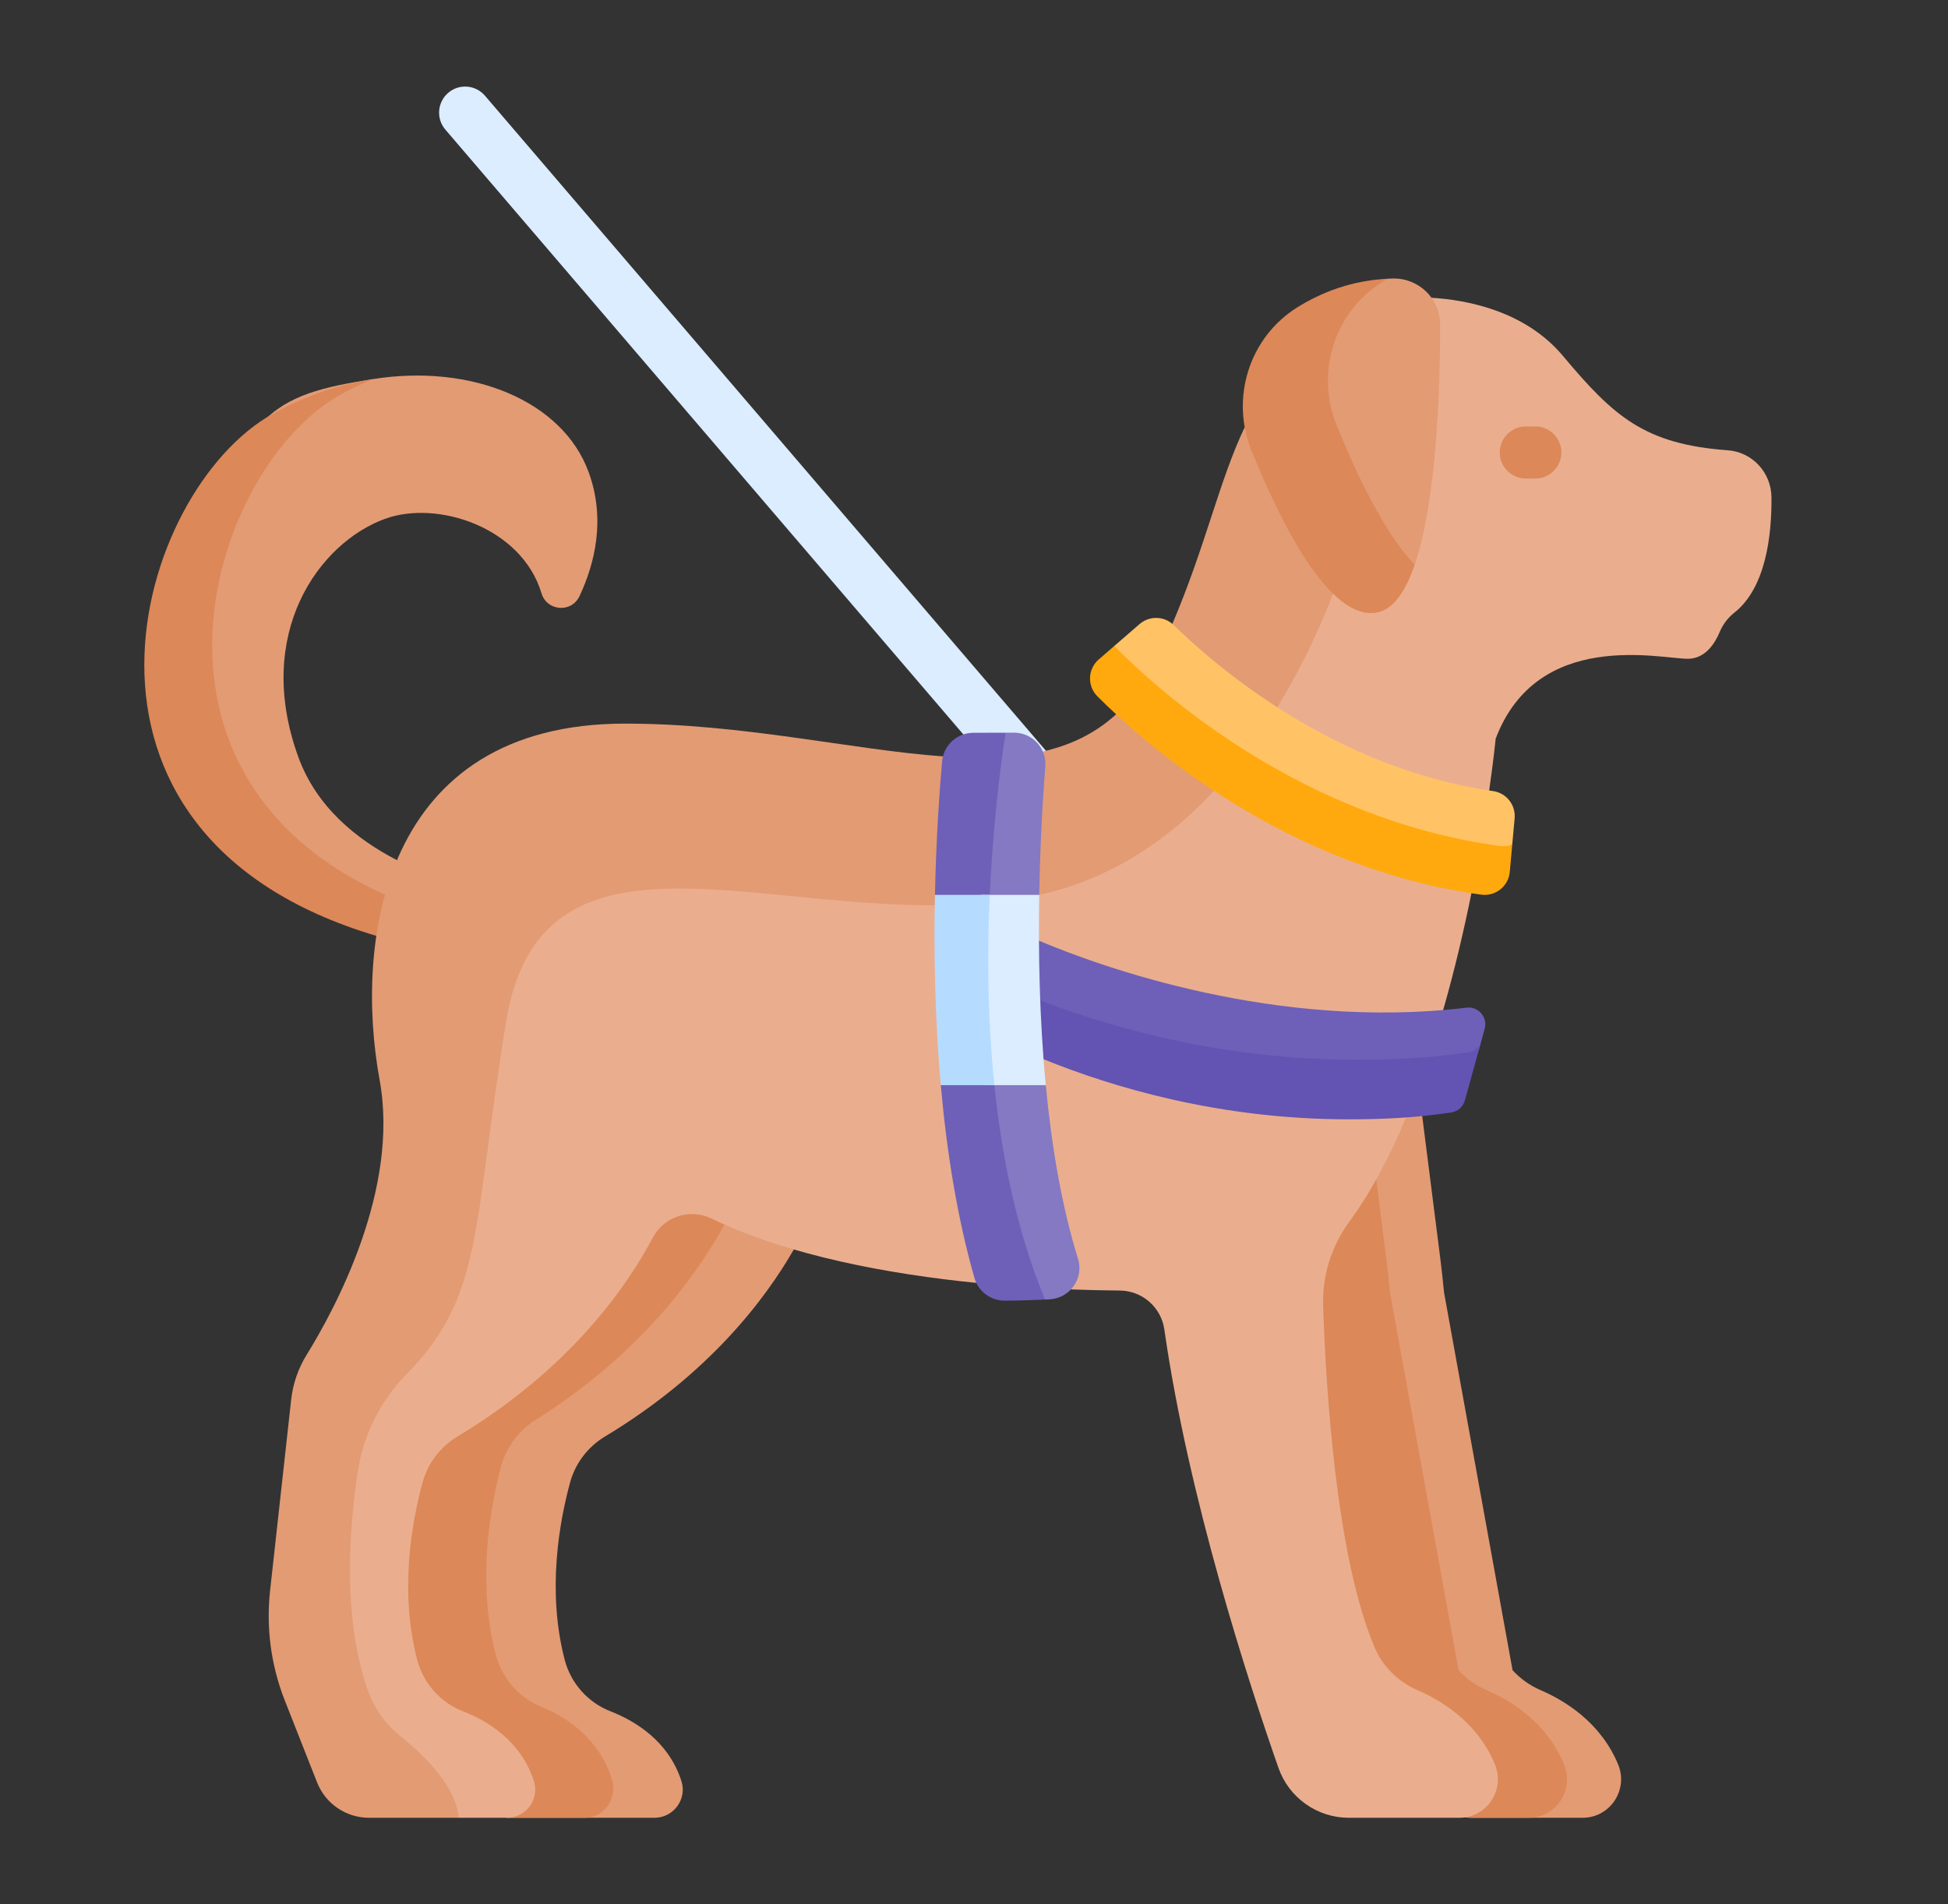 <svg width="45" height="44" viewBox="0 0 45 44" fill="none" xmlns="http://www.w3.org/2000/svg">
<rect x="0" y="0" width="45" height="44" fill="#333333" stroke="none"/>
<path d="M23.992 18.675C23.905 18.675 23.819 18.656 23.74 18.62C23.661 18.583 23.591 18.53 23.534 18.464L10.291 2.998C10.239 2.938 10.199 2.868 10.174 2.793C10.149 2.717 10.139 2.638 10.145 2.558C10.15 2.479 10.172 2.402 10.208 2.331C10.243 2.26 10.293 2.196 10.354 2.145C10.414 2.093 10.484 2.054 10.56 2.029C10.635 2.005 10.715 1.996 10.794 2.002C10.874 2.009 10.951 2.031 11.021 2.067C11.092 2.104 11.155 2.154 11.206 2.215L24.448 17.681C24.523 17.769 24.571 17.876 24.587 17.99C24.603 18.104 24.586 18.22 24.538 18.324C24.49 18.429 24.413 18.517 24.316 18.579C24.219 18.641 24.107 18.674 23.992 18.675Z" fill="#DBEDFF"/>
<path d="M13.599 10.911C12.998 9.26 10.891 8.397 8.616 8.759C6.341 9.12 5.319 9.474 4.629 13.76C3.939 18.047 8.42 20.841 8.42 20.841L9.14 20.748L9.283 20.179L9.171 19.874C8.224 19.386 7.309 18.637 6.893 17.495C5.854 14.642 7.366 12.544 8.893 11.988C10.104 11.546 12.051 12.183 12.509 13.708C12.633 14.123 13.203 14.167 13.387 13.774C13.744 13.013 13.993 11.992 13.599 10.911Z" fill="#E39B74"/>
<path d="M7.864 9.12C8.108 8.985 8.359 8.864 8.616 8.759C7.845 8.881 7.054 9.144 6.296 9.565C3.136 11.322 0.757 19.264 8.693 21.623L8.955 21.483L9.133 20.777C2.569 18.028 4.865 10.787 7.864 9.12Z" fill="#DD8858"/>
<path d="M15.234 27.547L9.136 33.484V39.02L11.71 42H15.117C15.559 42 15.877 41.57 15.741 41.15C15.442 40.226 14.675 39.763 14.101 39.539C13.579 39.336 13.185 38.889 13.044 38.347C12.631 36.758 12.923 35.157 13.169 34.255C13.29 33.808 13.581 33.428 13.978 33.189C16.379 31.745 17.683 30.011 18.338 28.868V28.376L15.234 27.547Z" fill="#E39B74"/>
<path d="M14.136 41.114C13.837 40.149 13.07 39.666 12.496 39.432C11.974 39.22 11.581 38.754 11.44 38.189C11.026 36.531 11.319 34.86 11.564 33.919C11.686 33.452 11.976 33.055 12.373 32.806C14.774 31.3 16.078 29.49 16.734 28.297V27.948L15.234 27.547L9.136 33.485V39.021L11.71 42H13.513C13.954 42 14.272 41.552 14.136 41.114Z" fill="#DD8858"/>
<path d="M37.38 40.768C36.977 39.793 36.14 39.287 35.585 39.049C35.34 38.943 35.121 38.787 34.941 38.59L33.359 29.867C33.334 29.61 33.306 29.353 33.274 29.096L32.854 25.787L32.678 25.588L32.283 25.682L30.085 29.36V33.538L31.648 39.395L34.006 40.679L33.664 41.747L33.838 41.991C33.893 41.996 33.948 42 34.005 42H36.559C37.194 42 37.622 41.355 37.38 40.768Z" fill="#E39B74"/>
<path d="M34.337 39.049C34.093 38.943 33.873 38.787 33.694 38.59L32.111 29.868C32.087 29.61 32.058 29.353 32.026 29.096L31.714 26.634L30.085 29.36V33.538L31.648 39.395L34.006 40.679L33.664 41.747L33.838 41.991C33.893 41.996 33.948 42 34.005 42H35.312C35.947 42 36.374 41.354 36.132 40.768C35.73 39.793 34.893 39.287 34.337 39.049Z" fill="#DD8858"/>
<path d="M39.914 10.404C37.995 10.264 37.281 9.627 36.109 8.228C35.236 7.185 33.898 6.93 33.067 6.88L32.925 7.248L30.944 8.655V13.048L30.324 13.68L28.846 16.595C30.081 17.416 31.916 18.313 34.196 18.481L34.401 18.264C34.507 17.523 34.551 17.067 34.551 17.067C35.514 14.526 38.349 15.221 38.991 15.221C39.392 15.221 39.616 14.866 39.727 14.6C39.8 14.425 39.917 14.272 40.066 14.154C40.793 13.578 40.93 12.37 40.922 11.487C40.916 10.918 40.48 10.445 39.914 10.404Z" fill="#EAAE8E"/>
<path d="M31.147 12.68L31.354 8.364L29.141 9.936L28.754 9.87C28.166 11.101 27.854 12.607 27.082 14.416V15.151C27.082 15.151 27.842 15.983 29.197 16.819C30.586 14.76 31.147 12.68 31.147 12.68Z" fill="#E39B74"/>
<path d="M33.835 20.286L28.338 17.596L28.198 17.872L23.755 20.4L23.685 22.011L28.82 23.49L32.939 23.616L33.338 23.337C33.605 22.404 33.821 21.479 33.991 20.636L33.835 20.286Z" fill="#EAAE8E"/>
<path d="M26.105 16.504H25.783C25.296 16.95 24.727 17.218 24.088 17.364L23.872 17.718L23.741 20.729C23.829 20.713 23.918 20.695 24.006 20.676C25.965 20.251 27.451 19.047 28.546 17.698L26.105 16.504Z" fill="#E39B74"/>
<path d="M13.255 20.44L11.269 22.874L7.638 34.114V39.769L9.945 41.391L10.597 42H11.709C12.151 42 12.469 41.57 12.333 41.15C12.034 40.226 11.267 39.763 10.693 39.539C10.171 39.336 9.778 38.889 9.636 38.347C9.223 36.758 9.515 35.157 9.761 34.255C9.882 33.808 10.173 33.428 10.57 33.189C13.172 31.624 14.487 29.717 15.083 28.593C15.341 28.106 15.938 27.913 16.434 28.153C18.226 29.02 20.557 29.44 22.553 29.641L22.873 29.36L22.271 20.44H13.255Z" fill="#EAAE8E"/>
<path d="M22.302 20.896L22.094 17.812L21.784 17.476C19.691 17.327 17.173 16.719 14.44 16.719C8.823 16.719 8.182 21.747 8.77 24.957C9.233 27.483 7.74 30.242 7.084 31.302C6.889 31.617 6.767 31.971 6.726 32.34L6.239 36.755C6.145 37.613 6.261 38.481 6.577 39.285L7.325 41.183C7.42 41.424 7.585 41.631 7.799 41.776C8.013 41.922 8.266 42 8.525 42H10.598C10.526 41.249 9.777 40.537 9.281 40.142C8.929 39.862 8.655 39.495 8.504 39.072C7.914 37.417 8.059 35.366 8.266 33.999C8.395 33.15 8.789 32.363 9.391 31.751C11.172 29.94 10.911 28.409 11.69 23.616C12.479 18.762 17.469 21.154 22.302 20.896Z" fill="#E39B74"/>
<path d="M34.534 40.767C34.135 39.801 33.308 39.295 32.753 39.055C32.31 38.863 31.949 38.517 31.759 38.074C30.873 36.008 30.631 32.139 30.565 30.177C30.541 29.476 30.757 28.79 31.172 28.224C31.674 27.54 32.108 26.711 32.481 25.819L32.123 25.394L23.685 24.137L24.421 29.54L24.739 29.792C25.115 29.806 25.491 29.815 25.868 29.818C26.119 29.82 26.361 29.912 26.55 30.077C26.738 30.242 26.862 30.47 26.897 30.718C27.453 34.601 28.835 38.852 29.533 40.846C29.651 41.184 29.871 41.476 30.162 41.682C30.453 41.889 30.802 42 31.159 42H33.713C34.348 42 34.776 41.354 34.534 40.767Z" fill="#EAAE8E"/>
<path d="M35.467 11.056H35.247C34.914 11.056 34.645 10.787 34.645 10.454C34.645 10.122 34.914 9.853 35.247 9.853H35.467C35.8 9.853 36.069 10.122 36.069 10.454C36.069 10.787 35.8 11.056 35.467 11.056Z" fill="#DD8858"/>
<path d="M25.742 14.924L25.665 15.161C25.665 15.161 27.858 17.451 30.479 18.48C33.1 19.51 34.603 19.737 34.603 19.737L34.934 19.513L34.989 18.907C35.002 18.758 34.958 18.61 34.866 18.493C34.773 18.376 34.639 18.299 34.492 18.278C30.805 17.749 28.071 15.381 27.114 14.443C26.898 14.231 26.555 14.221 26.325 14.419L25.742 14.924Z" fill="#FFC365"/>
<path d="M34.645 19.547C30.122 18.926 26.897 16.087 25.777 14.964C25.765 14.951 25.753 14.938 25.742 14.924L25.382 15.236C25.127 15.457 25.111 15.848 25.349 16.087C26.469 17.211 29.694 20.049 34.217 20.671C34.547 20.716 34.848 20.476 34.877 20.145L34.934 19.513C34.842 19.549 34.743 19.561 34.645 19.547Z" fill="#FFA90F"/>
<path d="M23.422 16.928L23.228 16.928L23.03 17.123C23.03 17.123 22.763 18.523 22.651 20.841H23.736L24.007 20.676C24.024 19.686 24.07 18.697 24.147 17.709C24.18 17.287 23.846 16.927 23.422 16.928Z" fill="#8479C2"/>
<path d="M22.857 20.841C22.923 19.226 23.091 17.841 23.228 16.929L22.483 16.931C22.109 16.932 21.796 17.218 21.763 17.591C21.705 18.248 21.626 19.342 21.598 20.676L21.773 20.841H22.857Z" fill="#6E60B8"/>
<path d="M24.903 29.085C24.522 27.858 24.291 26.466 24.158 25.073L23.916 24.853L22.728 24.87C23.053 27.567 23.896 29.777 23.896 29.777L24.14 30.026C24.176 30.024 24.213 30.023 24.248 30.021C24.719 29.995 25.043 29.535 24.903 29.085Z" fill="#8479C2"/>
<path d="M23.209 30.052C23.527 30.051 23.848 30.04 24.14 30.026C23.473 28.412 23.116 26.62 22.95 24.867L21.9 24.883L21.733 25.073C21.866 26.574 22.106 28.113 22.511 29.53C22.6 29.84 22.886 30.052 23.209 30.052ZM33.879 23.282C29.499 23.809 25.447 22.345 24 21.735L23.685 22.011L23.765 23.09C25.496 23.786 28.148 24.567 31.331 24.567C32.216 24.567 32.98 24.531 33.91 24.396C34.007 24.382 34.096 24.334 34.162 24.261L34.297 23.77C34.37 23.505 34.152 23.249 33.879 23.282Z" fill="#6E60B8"/>
<path d="M33.91 24.316C32.98 24.451 32.216 24.486 31.331 24.486C28.144 24.486 25.49 23.704 23.758 23.007L23.832 24.003L24.106 24.473C25.699 25.121 28.171 25.862 31.146 25.862C31.961 25.862 32.665 25.829 33.521 25.705C33.596 25.694 33.666 25.662 33.723 25.612C33.779 25.562 33.82 25.497 33.84 25.424L34.196 24.138C34.163 24.186 34.12 24.226 34.071 24.257C34.022 24.287 33.967 24.308 33.91 24.316Z" fill="#6353B2"/>
<path d="M22.659 20.676C22.621 21.408 22.602 22.141 22.602 22.875C22.602 23.623 22.661 24.367 22.754 25.073H24.158C24.011 23.535 23.984 21.996 24.007 20.676L22.659 20.676Z" fill="#DBEDFF"/>
<path d="M22.971 25.073C22.812 23.536 22.803 22.022 22.864 20.676H21.598C21.571 21.976 21.594 23.503 21.733 25.073H22.971Z" fill="#B5DCFF"/>
<path d="M32.056 6.44C32.056 6.44 31.468 6.558 31.177 6.88C30.886 7.201 30.325 8.856 30.325 8.856L32.056 12.68L32.681 13.048C33.193 11.553 33.269 8.92 33.269 7.502C33.269 6.901 32.773 6.42 32.172 6.435C32.133 6.436 32.095 6.438 32.056 6.44Z" fill="#E39B74"/>
<path d="M30.873 9.813C30.386 8.603 30.826 7.207 31.932 6.515C31.973 6.489 32.014 6.464 32.056 6.44C31.217 6.482 30.521 6.756 29.966 7.103C28.86 7.795 28.42 9.192 28.907 10.402C29.573 12.056 30.706 14.351 31.805 14.153C32.187 14.084 32.47 13.662 32.681 13.049C31.97 12.305 31.317 10.917 30.873 9.813Z" fill="#DD8858"/>
</svg>
